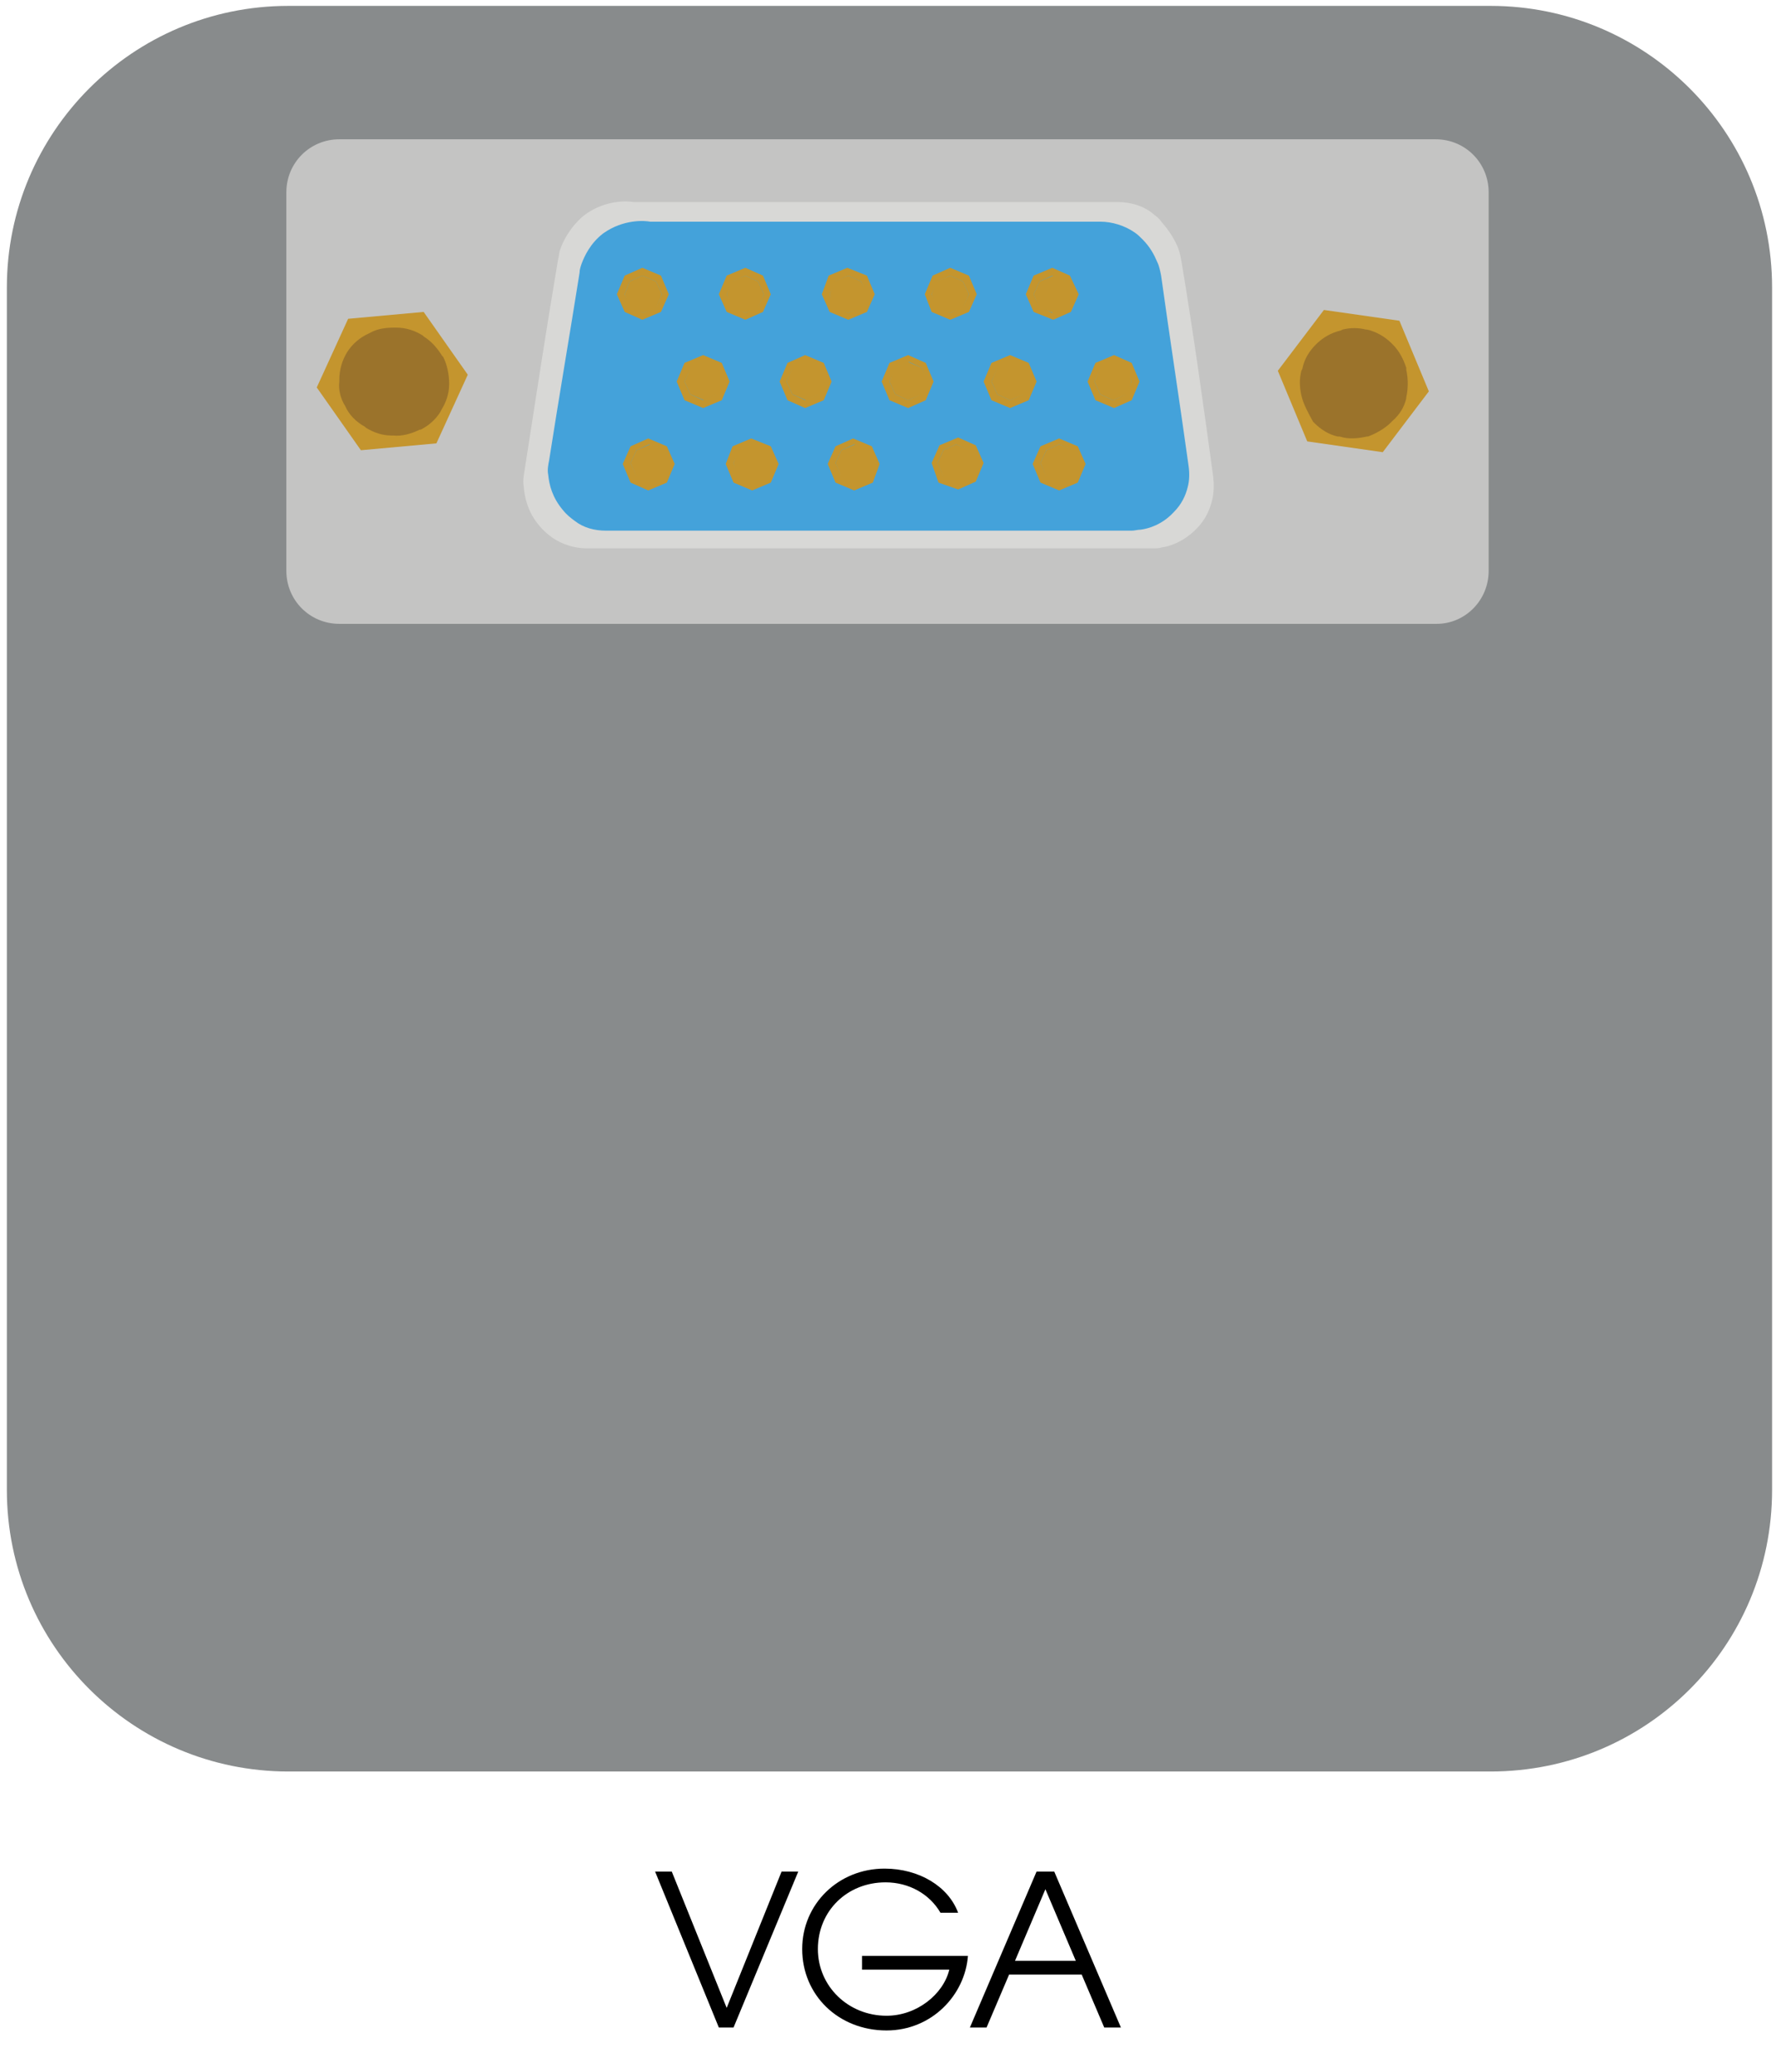 <?xml version="1.0" encoding="utf-8"?>
<!-- Generator: Adobe Illustrator 24.1.3, SVG Export Plug-In . SVG Version: 6.00 Build 0)  -->
<svg version="1.1" id="Layer_1" xmlns="http://www.w3.org/2000/svg" xmlns:xlink="http://www.w3.org/1999/xlink" x="0px" y="0px"
	 viewBox="0 0 181.1 211.2" style="enable-background:new 0 0 181.1 211.2;" xml:space="preserve">
<style type="text/css">
	.st0{fill:#888B8C;}
	.st1{fill:#C4C4C3;}
	.st2{fill:#D8D8D6;}
	.st3{fill:#44A2DA;}
	.st4{fill:none;}
	.st5{fill:#C4952E;}
	.st6{fill:#9B732B;}
</style>
<path class="st0" d="M152,180.6H29.4c-15.8,0-28.7-12.8-28.7-28.7V29.3c0-15.8,12.8-28.7,28.7-28.7H152c15.8,0,28.7,12.8,28.7,28.7
	v122.6C180.7,167.8,167.9,180.6,152,180.6z"/>
<g>
	<path class="st1" d="M146.5,63.6H34.6c-3,0-5.4-2.4-5.4-5.4V19.6c0-3,2.4-5.4,5.4-5.4h111.8c3,0,5.4,2.4,5.4,5.4v38.6
		C151.8,61.2,149.4,63.6,146.5,63.6z"/>
	<path class="st2" d="M123.7,48.5c0.1,0.8,0.1,1.7-0.1,2.5s-0.6,1.9-1.5,2.8c-1.3,1.4-2.8,1.9-3.6,2c-0.3,0.1-0.6,0.1-0.9,0.1H59.8
		c-1.2,0-2.5-0.4-3.5-1.1c-0.4-0.3-0.9-0.7-1.3-1.2c-1.2-1.4-1.5-2.9-1.6-4c-0.1-0.6,0-1.1,0.1-1.7c1.1-7.1,2.2-14.3,3.4-21.4
		c0.1-0.3,0.1-0.7,0.2-1c0.3-0.9,1-2.3,2.4-3.5c2.2-1.7,4.6-1.5,5.1-1.4c16.5,0,32.9,0,49.4,0c1.3,0,2.7,0.4,3.7,1.3
		c0.3,0.2,0.6,0.5,0.8,0.8c0.8,0.9,1.3,1.8,1.6,2.5c0.2,0.5,0.3,1,0.4,1.6C121.7,34,122.7,41.2,123.7,48.5z"/>
	<path class="st3" d="M121.2,47.5c0.1,0.7,0.1,1.5-0.1,2.2c-0.2,0.8-0.6,1.7-1.4,2.5c-1.2,1.3-2.6,1.7-3.4,1.8
		c-0.3,0-0.6,0.1-0.9,0.1H61.8c-1.2,0-2.3-0.3-3.2-1c-0.4-0.3-0.8-0.6-1.2-1.1c-1.1-1.3-1.4-2.6-1.5-3.6c-0.1-0.5,0-1,0.1-1.5
		c1-6.4,2.1-12.8,3.1-19.1c0-0.3,0.1-0.6,0.2-0.9c0.3-0.8,0.9-2.1,2.2-3.1c2.1-1.5,4.3-1.3,4.8-1.2c15.3,0,30.6,0,45.9,0
		c1.2,0,2.5,0.4,3.5,1.1c0.3,0.2,0.5,0.4,0.8,0.7c0.8,0.8,1.2,1.6,1.5,2.3c0.2,0.4,0.3,0.9,0.4,1.4C119.3,34.6,120.3,41,121.2,47.5z
		"/>
	<g>
		<g id="XMLID_1_">
			<g>
				<g>
					<path class="st4" d="M144.1,14.9l-0.7-0.2c-0.4-0.1-0.8-0.2-1.2-0.2H35.1c-0.4,0-0.8,0.1-1.2,0.2l-0.7,0.2
						c-0.7,0.2-1.4,0.6-2,1.2l0,0c-0.6,0.6-1,1.3-1.2,2.1l-0.2,0.7c-0.1,0.3-0.1,0.7-0.1,1.1v36.9c0,0.4,0.1,0.8,0.2,1.2l0.2,0.7
						c0.2,0.7,0.6,1.4,1.2,2l0.1,0.1c0.5,0.5,1.2,0.9,2,1.2L34,62c0.4,0.1,0.8,0.2,1.2,0.2h107c0.4,0,0.8-0.1,1.2-0.2l0.7-0.2
						c0.7-0.2,1.4-0.6,2-1.2l0.1-0.1c0.5-0.5,0.9-1.2,1.2-2l0.2-0.7c0.1-0.4,0.2-0.8,0.2-1.2V20c0-0.4-0.1-0.8-0.2-1.2l-0.2-0.7
						c-0.2-0.7-0.6-1.4-1.2-2l-0.1-0.1C145.6,15.5,144.9,15.1,144.1,14.9z"/>
				</g>
				<path class="st5" d="M63.7,31.8L62.9,30l0.8-1.9l1.8-0.8l1.9,0.8l0.8,1.9l-0.8,1.8l-1.9,0.8L63.7,31.8z M63.7,30l0.6,1.3
					l1.3,0.6l1.3-0.6l0.6-1.3l-0.6-1.3l-1.4-0.6l-1.3,0.6L63.7,30z"/>
				<path class="st5" d="M64.3,49.2l-0.8-1.9l0.8-1.8l1.8-0.8l1.9,0.8l0.8,1.8L68,49.2L66.1,50L64.3,49.2z M64.3,47.2l0.6,1.3
					l1.3,0.6l1.3-0.6l0.6-1.3l-0.6-1.3l-1.3-0.6l-1.3,0.6L64.3,47.2z"/>
				<polygon class="st5" points="64.2,31.4 63.7,30 64.2,28.7 65.5,28.1 66.9,28.7 67.5,30 66.9,31.4 65.6,31.9 				"/>
				<polygon class="st5" points="64.9,48.6 64.3,47.2 64.9,45.9 66.3,45.3 67.6,45.9 68.2,47.2 67.6,48.6 66.3,49.2 				"/>
				<path class="st5" d="M69.8,40.8L69,38.9l0.8-1.9l1.9-0.8l1.9,0.8l0.8,1.9l-0.8,1.9l-1.9,0.8L69.8,40.8z M69.8,38.9l0.6,1.3
					l1.3,0.6l1.3-0.6l0.6-1.3L73,37.6L71.7,37l-1.3,0.6L69.8,38.9z"/>
				<polygon class="st5" points="70.4,40.2 69.8,38.9 70.4,37.5 71.8,36.9 73.1,37.5 73.7,38.9 73.1,40.2 71.8,40.8 				"/>
				<path class="st5" d="M74.1,31.8L73.3,30l0.8-1.9l1.9-0.8l1.8,0.8l0.8,1.9l-0.8,1.8L76,32.6L74.1,31.8z M74.1,30l0.6,1.3l1.3,0.6
					l1.3-0.6l0.6-1.3l-0.6-1.3L76,28.1l-1.3,0.6L74.1,30z"/>
				<path class="st5" d="M74.8,49.2L74,47.3l0.7-1.8l1.9-0.8l2,0.8l0.8,1.8l-0.8,1.9L76.7,50L74.8,49.2z M74.8,47.2l0.6,1.3l1.3,0.6
					l1.3-0.6l0.6-1.3L78,45.9l-1.3-0.6l-1.3,0.6L74.8,47.2z"/>
				<polygon class="st5" points="74.6,31.4 74.1,30 74.6,28.7 76,28.1 77.3,28.7 77.9,30 77.3,31.4 76,31.9 				"/>
				<polygon class="st5" points="75.3,48.6 74.8,47.2 75.3,45.9 76.8,45.2 78.1,45.7 78.8,47.2 78.2,48.7 76.7,49.3 				"/>
				<path class="st5" d="M80.3,40.8l-0.8-1.9l0.8-1.9l1.8-0.8L84,37l0.8,1.9L84,40.8l-1.9,0.8L80.3,40.8z M80.2,38.9l0.6,1.3
					l1.3,0.6l1.3-0.6l0.6-1.3l-0.6-1.3L82.1,37l-1.3,0.6L80.2,38.9z"/>
				<polygon class="st5" points="80.8,40.2 80.2,38.9 80.8,37.5 82.2,36.9 83.5,37.5 84.1,38.9 83.5,40.2 82.2,40.8 				"/>
				<path class="st5" d="M84.6,31.8L83.8,30l0.7-1.9l1.9-0.8l2,0.8l0.8,1.9l-0.8,1.8l-1.9,0.8L84.6,31.8z M84.6,30l0.6,1.3l1.3,0.6
					l1.3-0.6l0.6-1.3l-0.6-1.3l-1.3-0.6l-1.3,0.6L84.6,30z"/>
				<path class="st5" d="M85.2,49.2l-0.8-1.9l0.8-1.8l1.8-0.8l1.9,0.8l0.8,1.8L89,49.2L87.1,50L85.2,49.2z M85.2,47.2l0.6,1.3
					l1.3,0.6l1.3-0.6l0.6-1.3l-0.6-1.3l-1.3-0.6l-1.3,0.6L85.2,47.2z"/>
				<polygon class="st5" points="85.1,31.4 84.6,30 85.1,28.7 86.5,28.1 87.8,28.7 88.5,30 87.8,31.4 86.5,31.9 				"/>
				<polygon class="st5" points="85.8,48.6 85.2,47.2 85.8,45.9 87.2,45.3 88.5,45.9 89.1,47.2 88.5,48.6 87.2,49.2 				"/>
				<path class="st5" d="M90.7,40.8l-0.8-1.9l0.8-1.9l1.9-0.8l1.8,0.8l0.8,1.9l-0.8,1.9l-1.8,0.8L90.7,40.8z M90.7,38.9l0.6,1.3
					l1.3,0.6l1.3-0.6l0.6-1.3L94,37.5l-1.3-0.6l-1.3,0.6L90.7,38.9z"/>
				<polygon class="st5" points="91.3,40.2 90.7,38.9 91.3,37.5 92.6,36.9 94,37.5 94.6,38.9 94,40.2 92.6,40.8 				"/>
				<path class="st5" d="M95,31.8L94.3,30l0.8-1.9l1.8-0.8l1.9,0.8l0.8,1.9l-0.8,1.8l-1.9,0.8L95,31.8z M95,30l0.6,1.3l1.3,0.6
					l1.3-0.6l0.6-1.3l-0.6-1.3l-1.3-0.6l-1.3,0.6L95,30z"/>
				<path class="st5" d="M95.7,49.2l-0.7-2l0.8-1.8l1.9-0.8l1.8,0.8l0.8,1.8l-0.8,1.9l-1.8,0.8L95.7,49.2z M95.6,47.2l0.6,1.3
					l1.3,0.6l1.3-0.6l0.6-1.3l-0.6-1.3l-1.3-0.6l-1.3,0.6L95.6,47.2z"/>
				<polygon class="st5" points="95.5,31.4 95,30 95.5,28.7 96.9,28.1 98.2,28.7 98.8,30 98.2,31.4 96.9,31.9 				"/>
				<polygon class="st5" points="96.2,48.6 95.6,47.2 96.2,45.9 97.5,45.3 98.9,45.9 99.5,47.2 98.9,48.6 97.5,49.2 				"/>
				<path class="st5" d="M101.1,40.8l-0.8-1.9l0.8-1.9l1.9-0.8l1.9,0.8l0.8,1.9l-0.8,1.9l-1.9,0.8L101.1,40.8z M101.1,38.9l0.6,1.3
					l1.3,0.6l1.3-0.6l0.6-1.3l-0.6-1.3L103,37l-1.3,0.6L101.1,38.9z"/>
				<polygon class="st5" points="101.7,40.2 101.1,38.9 101.7,37.5 103,36.9 104.4,37.5 105,38.9 104.4,40.2 103,40.8 				"/>
				<path class="st5" d="M105.4,31.8l-0.8-1.8l0.8-1.9l1.9-0.8l1.8,0.8L110,30l-0.8,1.8l-1.8,0.8L105.4,31.8z M105.4,30l0.6,1.3
					l1.3,0.6l1.3-0.6l0.6-1.3l-0.6-1.3l-1.3-0.6l-1.3,0.6L105.4,30z"/>
				<path class="st5" d="M106.1,49.2l-0.8-1.9l0.8-1.8l1.9-0.8l1.9,0.8l0.8,1.8l-0.8,1.9L108,50L106.1,49.2z M106.1,47.2l0.6,1.3
					l1.3,0.6l1.3-0.6l0.6-1.3l-0.6-1.3l-1.3-0.6l-1.3,0.6L106.1,47.2z"/>
				<polygon class="st5" points="106,31.4 105.4,30 106,28.7 107.4,28.1 108.7,28.7 109.3,30 108.7,31.4 107.4,31.9 				"/>
				<polygon class="st5" points="106.7,48.6 106.1,47.2 106.7,45.9 108,45.3 109.4,45.9 110,47.2 109.4,48.6 108,49.2 				"/>
				<path class="st5" d="M115.4,40.8l-1.8,0.8l-1.9-0.8l-0.8-1.9l0.8-1.9l1.9-0.8l1.8,0.8l0.8,1.9 M111.6,38.9l0.6,1.3l1.3,0.6
					l1.3-0.6l0.6-1.3l-0.6-1.3l-1.3-0.6l-1.3,0.6L111.6,38.9z"/>
				<polygon class="st5" points="112.2,40.2 111.6,38.9 112.2,37.5 113.5,36.9 114.9,37.5 115.4,38.9 114.9,40.2 113.5,40.8 				"/>
				<path class="st5" d="M133.3,45l-3-7.2l4.7-6.2l7.7,1.1l3,7.2l-4.7,6.2L133.3,45z"/>
				<path class="st6" d="M132.7,40.3L132.7,40.3c-0.2-0.9-0.2-1.7,0-2.5l0.1-0.2c0.2-1,0.7-1.8,1.4-2.5l0,0c0.7-0.7,1.6-1.2,2.5-1.4
					l0.2-0.1c0.8-0.2,1.6-0.2,2.4,0h0.1c0.9,0.2,1.8,0.7,2.5,1.4l0.1,0.1c0.7,0.7,1.1,1.5,1.4,2.4v0.2c0.2,0.9,0.2,1.9,0,2.8v0.1
					c-0.2,0.9-0.7,1.7-1.4,2.3l-0.2,0.2c-0.6,0.6-1.5,1.1-2.3,1.4h-0.1c-0.9,0.2-1.9,0.3-2.8,0h-0.2c-0.9-0.2-1.7-0.7-2.4-1.4
					l-0.1-0.1C133.4,42.1,132.9,41.2,132.7,40.3z"/>
				<path class="st5" d="M36.8,45.9l-4.5-6.4l3.2-7l7.7-0.7l4.5,6.4l-3.2,7L36.8,45.9z"/>
				<path class="st6" d="M35.2,41.4L35.2,41.4c-0.5-0.8-0.7-1.7-0.6-2.5v-0.2c0-1,0.3-2,0.8-2.8l0,0c0.5-0.8,1.3-1.5,2.2-1.9
					l0.2-0.1c0.7-0.4,1.6-0.5,2.4-0.5h0.2c1,0,1.9,0.3,2.7,0.8l0.1,0.1c0.8,0.5,1.4,1.2,1.9,2l0.1,0.1c0.4,0.8,0.6,1.8,0.6,2.7v0.1
					c0,0.9-0.3,1.8-0.8,2.6L44.9,42c-0.5,0.8-1.2,1.4-2,1.8h-0.1c-0.8,0.4-1.8,0.7-2.7,0.6h-0.2c-0.9,0-1.8-0.3-2.6-0.8l-0.1-0.1
					C36.3,43,35.6,42.3,35.2,41.4z"/>
			</g>
		</g>
	</g>
</g>
<g>
	<path d="M74.8,206.7h-1.5l-6.5-15.9h1.7l5.6,13.9l5.6-13.9h1.7L74.8,206.7z"/>
	<path d="M90.4,207c-4.9,0-8.6-3.6-8.6-8.3c0-4.6,3.7-8.2,8.4-8.2c3.5,0,6.5,1.8,7.5,4.5h-1.8c-1.1-1.9-3.2-3.1-5.6-3.1
		c-3.9,0-6.9,2.9-6.9,6.8c0,3.8,3.1,6.8,7,6.8c3.1,0,5.8-2.2,6.4-4.7h-8.9v-1.4h10.8C98.4,203.4,95,207,90.4,207z"/>
	<path d="M112.6,206.7l-2.3-5.4h-7.4l-2.3,5.4h-1.7l6.8-15.9h1.8l6.8,15.9H112.6z M106.6,192.6l-3.1,7.3h6.2L106.6,192.6z"/>
</g>
</svg>
